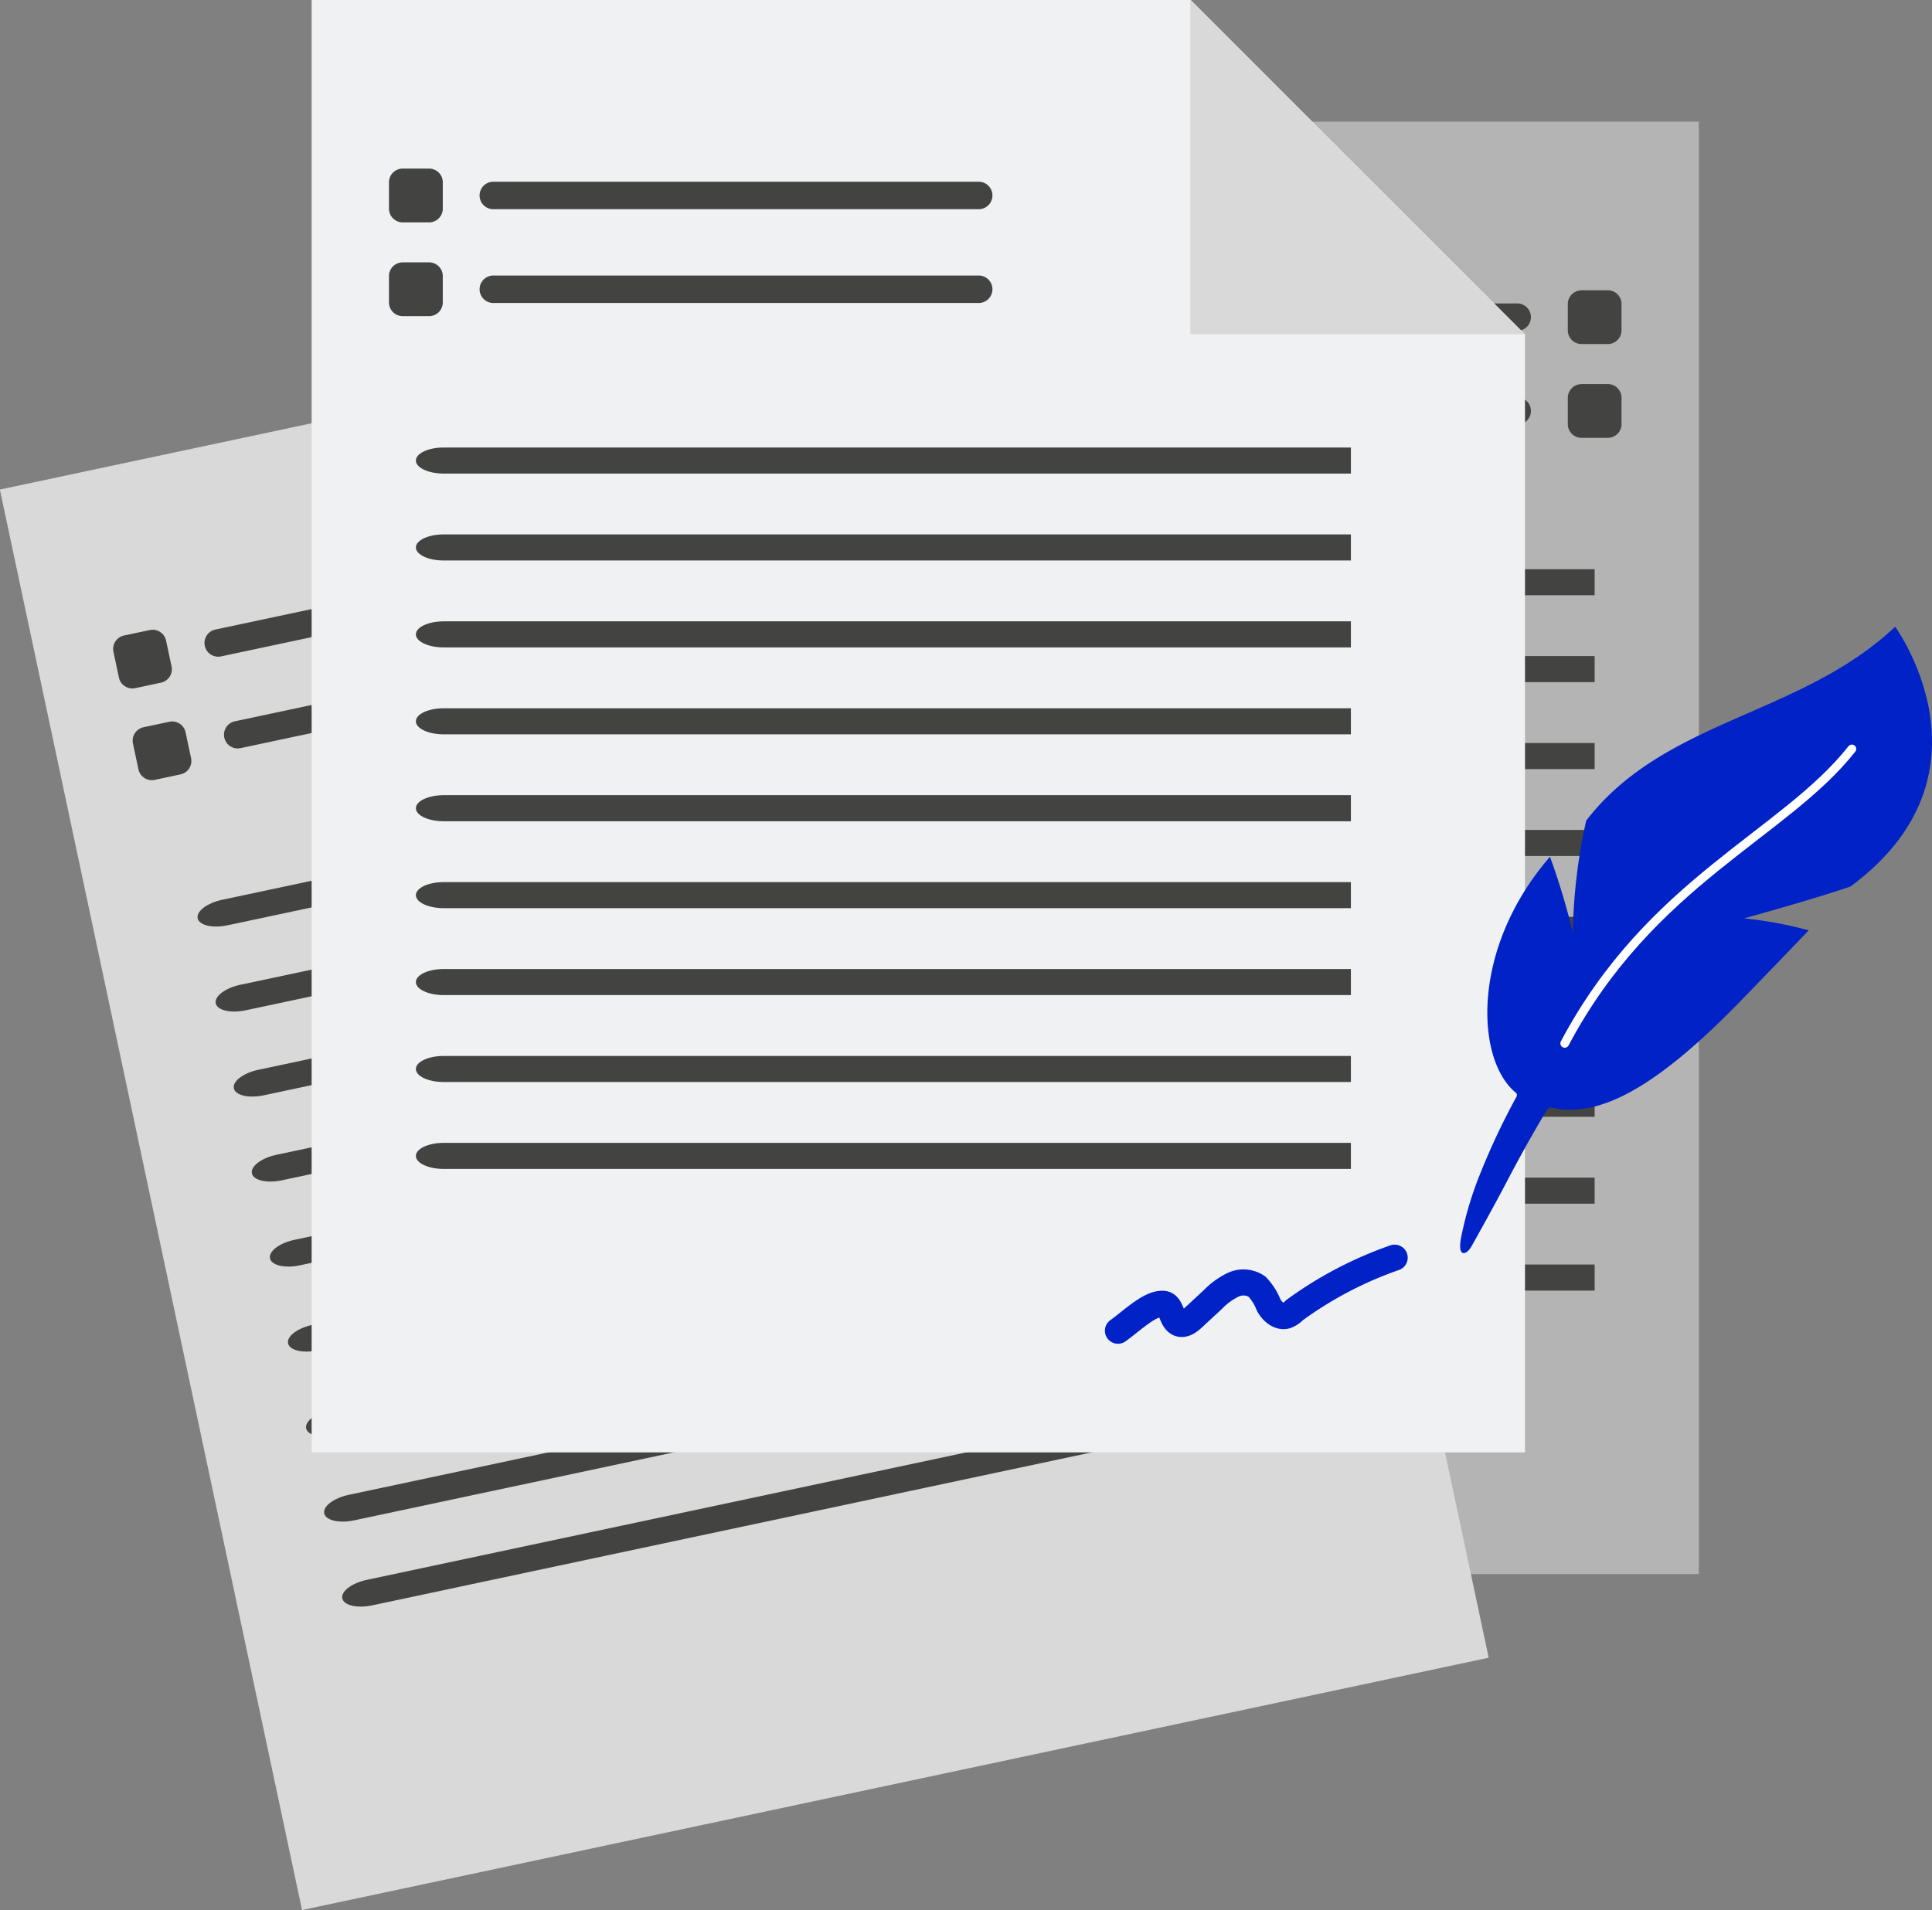 <svg xmlns="http://www.w3.org/2000/svg" xmlns:xlink="http://www.w3.org/1999/xlink" width="111.115" height="109.89" viewBox="0 0 111.115 109.89">
  <rect x="0" y="0" width="111.115" height="109.89" fill="#808080" stroke="none"/>
  <defs>
    <clipPath id="clip-path">
      <rect width="53.776" height="43.614" fill="none"/>
    </clipPath>
  </defs>
  <g id="Group_57961" data-name="Group 57961" transform="translate(-344.077 -2408.042)">
    <g id="f_f_object_154_svg_f_object_154_0nbg" transform="translate(441.783 2498.59) rotate(-180)">
      <path id="Path_354542" data-name="Path 354542" d="M69.783,64.321V0H0V83.548H50.557l8.955-8.955Z" transform="translate(0 0)" fill="#b4b4b4"/>
      <path id="Path_354548" data-name="Path 354548" d="M19.228,0H0V19.228Z" transform="translate(50.533 64.32)" fill="#d9d9d9"/>
      <path id="Path_354549" data-name="Path 354549" d="M2.3,3.094H.79A.79.79,0,0,1,0,2.3V.79A.79.79,0,0,1,.79,0H2.3a.79.79,0,0,1,.79.79V2.3a.79.79,0,0,1-.79.79" transform="translate(4.447 70.757)" fill="#434342"/>
      <path id="Path_354550" data-name="Path 354550" d="M.79,0H28.706a.79.79,0,1,1,0,1.579H.79A.79.79,0,0,1,.79,0" transform="translate(9.631 71.515)" fill="#434342"/>
      <path id="Path_354551" data-name="Path 354551" d="M2.3,3.094H.79A.79.79,0,0,1,0,2.3V.79A.79.79,0,0,1,.79,0H2.3a.79.79,0,0,1,.79.79V2.3a.79.79,0,0,1-.79.79" transform="translate(4.447 65.362)" fill="#434342"/>
      <path id="Path_354552" data-name="Path 354552" d="M.79,0H28.706a.79.79,0,1,1,0,1.579H.79A.79.79,0,0,1,.79,0" transform="translate(9.631 66.119)" fill="#434342"/>
      <g id="Repeat_Grid_10" data-name="Repeat Grid 10" transform="translate(59.77 57.807) rotate(180)" clip-path="url(#clip-path)">
        <g transform="translate(-54.481 -28.625)">
          <path id="Path_354553" data-name="Path 354553" d="M60.251,44.134h56.6c.885,0,1.6-.336,1.6-.75s-.717-.75-1.6-.75h-56.6c-.884,0-1.6.336-1.6.75s.717.75,1.6.75" transform="translate(-4.169 -14.009)" fill="#434342"/>
        </g>
        <g transform="translate(-54.481 -23.625)">
          <path id="Path_354553-2" data-name="Path 354553" d="M60.251,44.134h56.6c.885,0,1.6-.336,1.6-.75s-.717-.75-1.6-.75h-56.6c-.884,0-1.6.336-1.6.75s.717.75,1.6.75" transform="translate(-4.169 -14.009)" fill="#434342"/>
        </g>
        <g transform="translate(-54.481 -18.625)">
          <path id="Path_354553-3" data-name="Path 354553" d="M60.251,44.134h56.6c.885,0,1.6-.336,1.6-.75s-.717-.75-1.6-.75h-56.6c-.884,0-1.6.336-1.6.75s.717.75,1.6.75" transform="translate(-4.169 -14.009)" fill="#434342"/>
        </g>
        <g transform="translate(-54.481 -13.625)">
          <path id="Path_354553-4" data-name="Path 354553" d="M60.251,44.134h56.6c.885,0,1.6-.336,1.6-.75s-.717-.75-1.6-.75h-56.6c-.884,0-1.6.336-1.6.75s.717.75,1.6.75" transform="translate(-4.169 -14.009)" fill="#434342"/>
        </g>
        <g transform="translate(-54.481 -8.625)">
          <path id="Path_354553-5" data-name="Path 354553" d="M60.251,44.134h56.6c.885,0,1.6-.336,1.6-.75s-.717-.75-1.6-.75h-56.6c-.884,0-1.6.336-1.6.75s.717.75,1.6.75" transform="translate(-4.169 -14.009)" fill="#434342"/>
        </g>
        <g transform="translate(-54.481 -3.625)">
          <path id="Path_354553-6" data-name="Path 354553" d="M60.251,44.134h56.6c.885,0,1.6-.336,1.6-.75s-.717-.75-1.6-.75h-56.6c-.884,0-1.6.336-1.6.75s.717.75,1.6.75" transform="translate(-4.169 -14.009)" fill="#434342"/>
        </g>
        <g transform="translate(-54.481 1.375)">
          <path id="Path_354553-7" data-name="Path 354553" d="M60.251,44.134h56.6c.885,0,1.6-.336,1.6-.75s-.717-.75-1.6-.75h-56.6c-.884,0-1.6.336-1.6.75s.717.75,1.6.75" transform="translate(-4.169 -14.009)" fill="#434342"/>
        </g>
        <g transform="translate(-54.481 6.375)">
          <path id="Path_354553-8" data-name="Path 354553" d="M60.251,44.134h56.6c.885,0,1.6-.336,1.6-.75s-.717-.75-1.6-.75h-56.6c-.884,0-1.6.336-1.6.75s.717.75,1.6.75" transform="translate(-4.169 -14.009)" fill="#434342"/>
        </g>
        <g transform="translate(-54.481 11.375)">
          <path id="Path_354553-9" data-name="Path 354553" d="M60.251,44.134h56.6c.885,0,1.6-.336,1.6-.75s-.717-.75-1.6-.75h-56.6c-.884,0-1.6.336-1.6.75s.717.75,1.6.75" transform="translate(-4.169 -14.009)" fill="#434342"/>
        </g>
      </g>
    </g>
    <g id="f_f_object_154_svg_f_object_154_0nbg-2" data-name="f_f_object_154_svg_f_object_154_0nbg" transform="matrix(0.978, -0.208, 0.208, 0.978, 297.307, 2446.151)">
      <path id="Path_354542-2" data-name="Path 354542" d="M117.574,19.228V83.55H47.791V0H98.348L107.3,8.957Z" transform="translate(0.024 -0.002)" fill="#d9d9d9"/>
      <path id="Path_354548-2" data-name="Path 354548" d="M376.828,19.228H357.6V0Z" transform="translate(-259.252)" fill="#d9d9d9"/>
      <path id="Path_354549-2" data-name="Path 354549" d="M47.272,40.635H45.758a.79.79,0,0,0-.79.79V42.94a.79.79,0,0,0,.79.79h1.515a.79.79,0,0,0,.79-.79V41.425a.79.79,0,0,0-.79-.79" transform="translate(7.295 -30.938)" fill="#434342"/>
      <path id="Path_354550-2" data-name="Path 354550" d="M59.44,44.213H87.356a.79.79,0,1,0,0-1.579H59.44a.79.79,0,0,0,0,1.579" transform="translate(-1.204 -32.18)" fill="#434342"/>
      <path id="Path_354551-2" data-name="Path 354551" d="M47.272,40.635H45.758a.79.79,0,0,0-.79.79V42.94a.79.79,0,0,0,.79.79h1.515a.79.79,0,0,0,.79-.79V41.425a.79.79,0,0,0-.79-.79" transform="translate(7.295 -25.543)" fill="#434342"/>
      <path id="Path_354552-2" data-name="Path 354552" d="M59.44,44.213H87.356a.79.79,0,1,0,0-1.579H59.44a.79.79,0,0,0,0,1.579" transform="translate(-1.204 -26.784)" fill="#434342"/>
      <g id="Repeat_Grid_10-2" data-name="Repeat Grid 10" transform="translate(53.81 25.742)" clip-path="url(#clip-path)">
        <g transform="translate(-54.481 -28.625)">
          <path id="Path_354553-10" data-name="Path 354553" d="M60.251,44.134h56.6c.885,0,1.6-.336,1.6-.75s-.717-.75-1.6-.75h-56.6c-.884,0-1.6.336-1.6.75s.717.75,1.6.75" transform="translate(-4.169 -14.009)" fill="#434342"/>
        </g>
        <g transform="translate(-54.481 -23.625)">
          <path id="Path_354553-11" data-name="Path 354553" d="M60.251,44.134h56.6c.885,0,1.6-.336,1.6-.75s-.717-.75-1.6-.75h-56.6c-.884,0-1.6.336-1.6.75s.717.75,1.6.75" transform="translate(-4.169 -14.009)" fill="#434342"/>
        </g>
        <g transform="translate(-54.481 -18.625)">
          <path id="Path_354553-12" data-name="Path 354553" d="M60.251,44.134h56.6c.885,0,1.6-.336,1.6-.75s-.717-.75-1.6-.75h-56.6c-.884,0-1.6.336-1.6.75s.717.75,1.6.75" transform="translate(-4.169 -14.009)" fill="#434342"/>
        </g>
        <g transform="translate(-54.481 -13.625)">
          <path id="Path_354553-13" data-name="Path 354553" d="M60.251,44.134h56.6c.885,0,1.6-.336,1.6-.75s-.717-.75-1.6-.75h-56.6c-.884,0-1.6.336-1.6.75s.717.75,1.6.75" transform="translate(-4.169 -14.009)" fill="#434342"/>
        </g>
        <g transform="translate(-54.481 -8.625)">
          <path id="Path_354553-14" data-name="Path 354553" d="M60.251,44.134h56.6c.885,0,1.6-.336,1.6-.75s-.717-.75-1.6-.75h-56.6c-.884,0-1.6.336-1.6.75s.717.75,1.6.75" transform="translate(-4.169 -14.009)" fill="#434342"/>
        </g>
        <g transform="translate(-54.481 -3.625)">
          <path id="Path_354553-15" data-name="Path 354553" d="M60.251,44.134h56.6c.885,0,1.6-.336,1.6-.75s-.717-.75-1.6-.75h-56.6c-.884,0-1.6.336-1.6.75s.717.75,1.6.75" transform="translate(-4.169 -14.009)" fill="#434342"/>
        </g>
        <g transform="translate(-54.481 1.375)">
          <path id="Path_354553-16" data-name="Path 354553" d="M60.251,44.134h56.6c.885,0,1.6-.336,1.6-.75s-.717-.75-1.6-.75h-56.6c-.884,0-1.6.336-1.6.75s.717.75,1.6.75" transform="translate(-4.169 -14.009)" fill="#434342"/>
        </g>
        <g transform="translate(-54.481 6.375)">
          <path id="Path_354553-17" data-name="Path 354553" d="M60.251,44.134h56.6c.885,0,1.6-.336,1.6-.75s-.717-.75-1.6-.75h-56.6c-.884,0-1.6.336-1.6.75s.717.75,1.6.75" transform="translate(-4.169 -14.009)" fill="#434342"/>
        </g>
        <g transform="translate(-54.481 11.375)">
          <path id="Path_354553-18" data-name="Path 354553" d="M60.251,44.134h56.6c.885,0,1.6-.336,1.6-.75s-.717-.75-1.6-.75h-56.6c-.884,0-1.6.336-1.6.75s.717.75,1.6.75" transform="translate(-4.169 -14.009)" fill="#434342"/>
        </g>
      </g>
    </g>
    <g id="f_f_object_154_svg_f_object_154_0nbg-3" data-name="f_f_object_154_svg_f_object_154_0nbg" transform="translate(314.185 2408.042)">
      <path id="Path_354542-3" data-name="Path 354542" d="M117.574,19.228V83.55H47.791V0H98.348L107.3,8.957Z" transform="translate(0.024 -0.002)" fill="#f0f1f3"/>
      <path id="Path_354548-3" data-name="Path 354548" d="M376.828,19.228H357.6V0Z" transform="translate(-259.252)" fill="#d9d9d9"/>
      <path id="Path_354549-3" data-name="Path 354549" d="M47.272,40.635H45.758a.79.79,0,0,0-.79.79V42.94a.79.79,0,0,0,.79.79h1.515a.79.79,0,0,0,.79-.79V41.425a.79.79,0,0,0-.79-.79" transform="translate(7.295 -30.938)" fill="#434342"/>
      <path id="Path_354550-3" data-name="Path 354550" d="M59.44,44.213H87.356a.79.79,0,1,0,0-1.579H59.44a.79.79,0,0,0,0,1.579" transform="translate(-1.204 -32.18)" fill="#434342"/>
      <path id="Path_354551-3" data-name="Path 354551" d="M47.272,40.635H45.758a.79.79,0,0,0-.79.79V42.94a.79.79,0,0,0,.79.79h1.515a.79.79,0,0,0,.79-.79V41.425a.79.79,0,0,0-.79-.79" transform="translate(7.295 -25.543)" fill="#434342"/>
      <path id="Path_354552-3" data-name="Path 354552" d="M59.44,44.213H87.356a.79.79,0,1,0,0-1.579H59.44a.79.79,0,0,0,0,1.579" transform="translate(-1.204 -26.784)" fill="#434342"/>
      <g id="Repeat_Grid_10-3" data-name="Repeat Grid 10" transform="translate(53.81 25.742)" clip-path="url(#clip-path)">
        <g transform="translate(-54.481 -28.625)">
          <path id="Path_354553-19" data-name="Path 354553" d="M60.251,44.134h56.6c.885,0,1.6-.336,1.6-.75s-.717-.75-1.6-.75h-56.6c-.884,0-1.6.336-1.6.75s.717.75,1.6.75" transform="translate(-4.169 -14.009)" fill="#434342"/>
        </g>
        <g transform="translate(-54.481 -23.625)">
          <path id="Path_354553-20" data-name="Path 354553" d="M60.251,44.134h56.6c.885,0,1.6-.336,1.6-.75s-.717-.75-1.6-.75h-56.6c-.884,0-1.6.336-1.6.75s.717.75,1.6.75" transform="translate(-4.169 -14.009)" fill="#434342"/>
        </g>
        <g transform="translate(-54.481 -18.625)">
          <path id="Path_354553-21" data-name="Path 354553" d="M60.251,44.134h56.6c.885,0,1.6-.336,1.6-.75s-.717-.75-1.6-.75h-56.6c-.884,0-1.6.336-1.6.75s.717.75,1.6.75" transform="translate(-4.169 -14.009)" fill="#434342"/>
        </g>
        <g transform="translate(-54.481 -13.625)">
          <path id="Path_354553-22" data-name="Path 354553" d="M60.251,44.134h56.6c.885,0,1.6-.336,1.6-.75s-.717-.75-1.6-.75h-56.6c-.884,0-1.6.336-1.6.75s.717.75,1.6.75" transform="translate(-4.169 -14.009)" fill="#434342"/>
        </g>
        <g transform="translate(-54.481 -8.625)">
          <path id="Path_354553-23" data-name="Path 354553" d="M60.251,44.134h56.6c.885,0,1.6-.336,1.6-.75s-.717-.75-1.6-.75h-56.6c-.884,0-1.6.336-1.6.75s.717.75,1.6.75" transform="translate(-4.169 -14.009)" fill="#434342"/>
        </g>
        <g transform="translate(-54.481 -3.625)">
          <path id="Path_354553-24" data-name="Path 354553" d="M60.251,44.134h56.6c.885,0,1.6-.336,1.6-.75s-.717-.75-1.6-.75h-56.6c-.884,0-1.6.336-1.6.75s.717.75,1.6.75" transform="translate(-4.169 -14.009)" fill="#434342"/>
        </g>
        <g transform="translate(-54.481 1.375)">
          <path id="Path_354553-25" data-name="Path 354553" d="M60.251,44.134h56.6c.885,0,1.6-.336,1.6-.75s-.717-.75-1.6-.75h-56.6c-.884,0-1.6.336-1.6.75s.717.75,1.6.75" transform="translate(-4.169 -14.009)" fill="#434342"/>
        </g>
        <g transform="translate(-54.481 6.375)">
          <path id="Path_354553-26" data-name="Path 354553" d="M60.251,44.134h56.6c.885,0,1.6-.336,1.6-.75s-.717-.75-1.6-.75h-56.6c-.884,0-1.6.336-1.6.75s.717.75,1.6.75" transform="translate(-4.169 -14.009)" fill="#434342"/>
        </g>
        <g transform="translate(-54.481 11.375)">
          <path id="Path_354553-27" data-name="Path 354553" d="M60.251,44.134h56.6c.885,0,1.6-.336,1.6-.75s-.717-.75-1.6-.75h-56.6c-.884,0-1.6.336-1.6.75s.717.75,1.6.75" transform="translate(-4.169 -14.009)" fill="#434342"/>
        </g>
      </g>
    </g>
    <g id="Group_57949" data-name="Group 57949" transform="translate(82.192 3.958)">
      <g id="Group_57948" data-name="Group 57948" transform="translate(345.862 2440.136)">
        <path id="Path_354532" data-name="Path 354532" d="M45.407,12.068c-5.476,5.163-13.245,5.289-17.769,11.152a31.9,31.9,0,0,0-.768,6.462A38.968,38.968,0,0,0,25.555,25.3c-4.586,5.289-4.274,11.717-1.95,13.584a.193.193,0,0,1,.013.241c-.064.116-.128.232-.19.349a40.267,40.267,0,0,0-1.816,3.883,20.388,20.388,0,0,0-1.162,3.809c-.1.488-.081.877.092.923s.364-.13.546-.46c.592-1.07,1.213-2.171,1.989-3.65.655-1.254,1.338-2.485,2.029-3.659.075-.129.152-.256.228-.385,0,0,.16-.253.281-.208,2.7.627,5.976-1.048,10.953-6.181q2.112-2.177,3.866-4.013a23.057,23.057,0,0,0-3.719-.689s4.005-1.1,6.12-1.832C51.588,20.55,45.407,12.068,45.407,12.068Z" transform="translate(-20.388 -12.068)" fill="#0022c7"/>
        <path id="Path_354530" data-name="Path 354530" d="M48.493,25.612C44.6,30.543,36.9,33.262,31.978,42.55" transform="translate(-25.963 -18.583)" fill="none" stroke="#fff" stroke-linecap="round" stroke-linejoin="round" stroke-width="0.5"/>
      </g>
      <path id="Path_354554" data-name="Path 354554" d="M26.547,77.388c.8-.569,1.84-1.607,2.605-1.547.508.039.44.956.918,1.133.282.1.572-.116.793-.321l1.142-1.059a4.1,4.1,0,0,1,1.167-.849,1.389,1.389,0,0,1,1.378.111,3.315,3.315,0,0,1,.668,1.062c.206.368.6.718,1,.609a1.252,1.252,0,0,0,.483-.321,22.079,22.079,0,0,1,5.76-3.02" transform="translate(299.635 2403.244)" fill="none" stroke="#0022c7" stroke-linecap="round" stroke-linejoin="round" stroke-width="1.5"/>
    </g>
  </g>
</svg>
